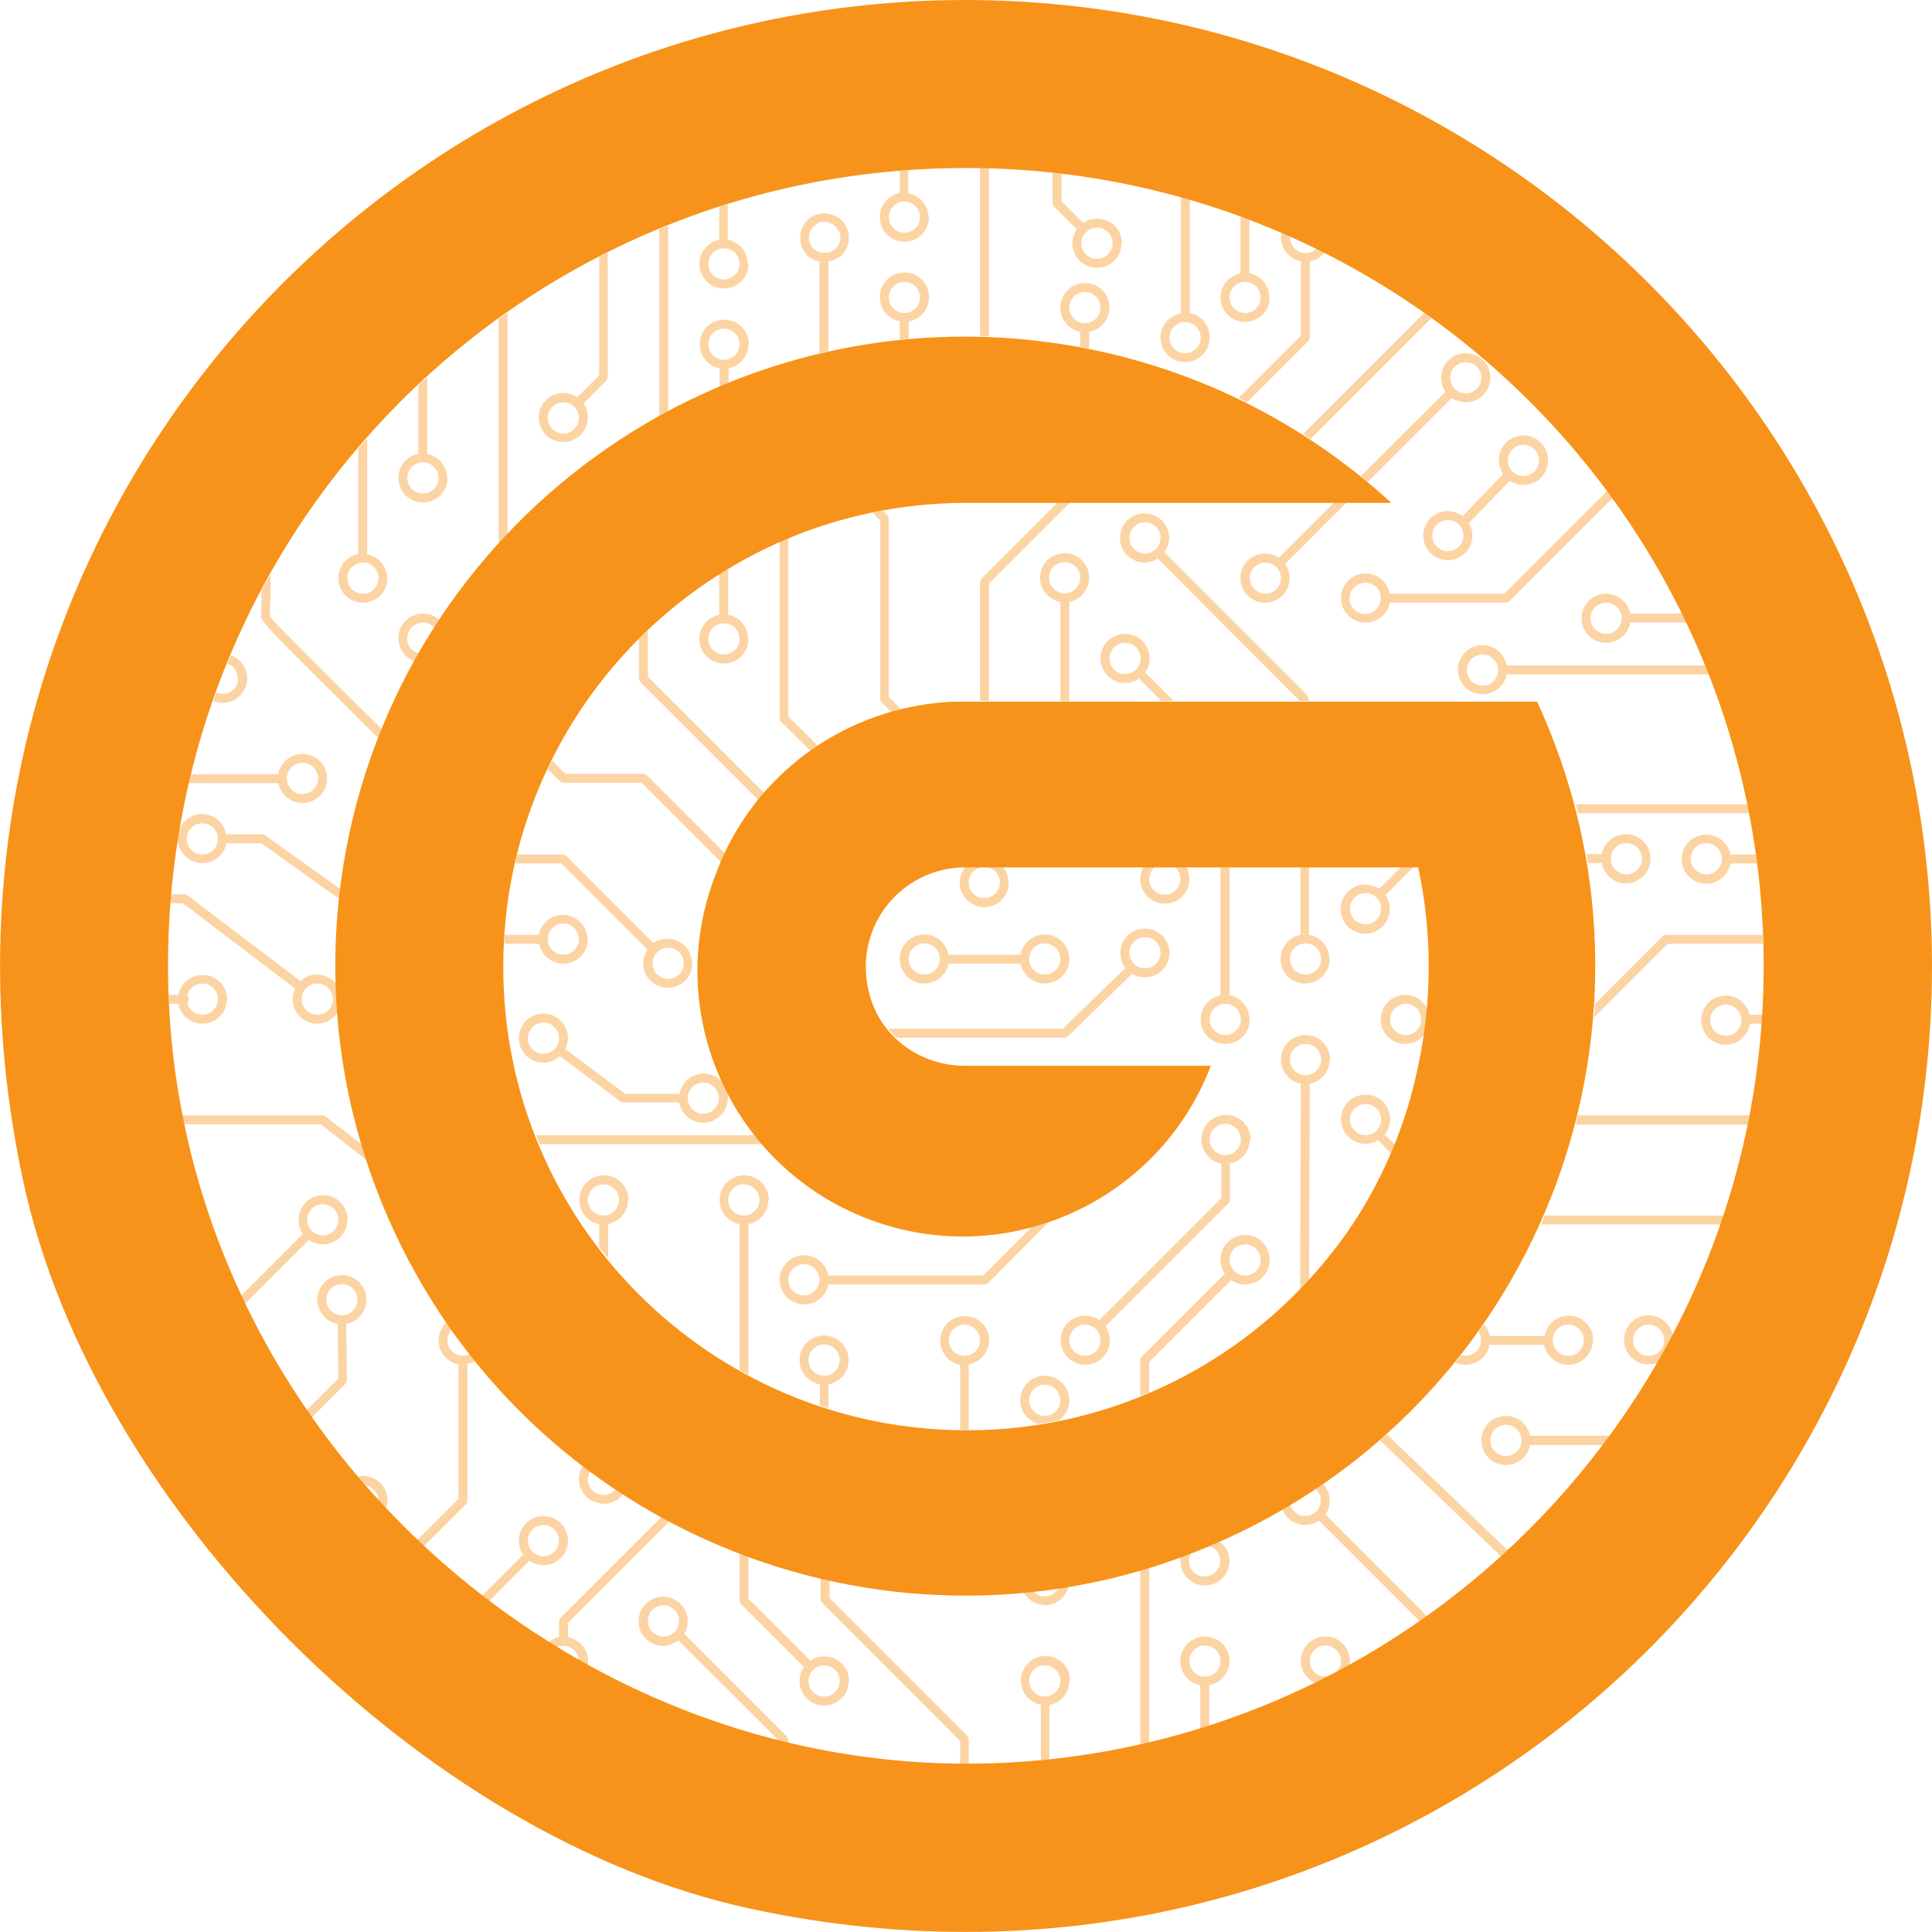 <?xml version="1.0" encoding="UTF-8"?>
<svg id="Layer_2" xmlns="http://www.w3.org/2000/svg" viewBox="0 0 49.56 49.56">
  <defs>
    <style>
      .cls-2 {
        fill-rule: evenodd;
      }

      .cls-2, .cls-3, .cls-4 {
        fill: #f7931a;
      }

      .cls-3 {
        opacity: .4;
      }
    </style>
  </defs>
  <g id="Layer_1-2" data-name="Layer_1">
    <g id="Footer">
      <g>
        <g>
          <path class="cls-4" d="M24.78,4.31c11.4,0,20.62,9.33,20.46,20.76-.16,11.02-9.15,20.02-20.18,20.17S4.31,36.18,4.31,24.78,13.47,4.31,24.78,4.31h0M24.78,0C9.29,0-2.88,14.22.6,30.32c1.81,8.38,10.26,16.83,18.64,18.64,16.1,3.48,30.32-8.69,30.32-24.18C49.54,11.1,38.46.02,24.78,0Z"/>
          <path class="cls-3" d="M33.37,8.61v-1.91c-.29-.05-.51-.31-.51-.62,0-.04,0-.08.01-.11.07.03.15.06.22.1,0,0,0,.01,0,.02,0,.22.18.4.4.4.1,0,.2-.04.27-.11.07.03.14.07.21.11-.09.11-.22.19-.37.22v1.95s-.01.06-.03.08l-1.58,1.58c-.07-.04-.14-.07-.22-.11l1.61-1.61ZM23.83,7.63c0,.31-.22.56-.52.62v.44c-.07,0-.15.01-.23.02v-.47c-.29-.05-.51-.31-.51-.62,0-.35.28-.63.63-.63s.63.28.63.63ZM23.6,7.63c0-.22-.18-.4-.4-.4s-.4.18-.4.4.18.4.4.4.4-.18.4-.4ZM21.73,6.33c-.06.16-.18.28-.34.34-.04.02-.09.03-.14.04v2.3c-.08.02-.15.03-.23.05v-2.35s-.08-.02-.11-.03c-.16-.06-.28-.18-.34-.34-.06-.15-.06-.33,0-.48.06-.15.18-.28.34-.34.32-.13.69.02.82.34.06.15.06.33,0,.48ZM21.52,5.94c-.06-.15-.21-.25-.37-.25-.05,0-.1,0-.15.03-.1.04-.17.12-.22.22-.04.1-.04.21,0,.31.04.1.12.17.22.21.1.04.21.04.31,0,.1-.04.17-.12.22-.22.04-.1.04-.21,0-.31ZM13.02,13.69v-5.67c-.08.05-.15.11-.23.16v5.76c.08-.08.15-.17.23-.25ZM42.74,23.98s-.06.01-.08.03l-1.74,1.74c0,.12-.02.23-.03.35l1.89-1.89h2.44c0-.08,0-.15,0-.23h-2.49ZM45.08,22.15h-.69c-.05.29-.31.52-.62.52-.35,0-.63-.28-.63-.63s.28-.63.63-.63c.31,0,.56.22.62.51h.66c0,.08.02.15.03.23ZM44.17,22.03c0-.22-.18-.4-.4-.4s-.4.18-.4.4.18.4.4.4.4-.18.4-.4ZM40.42,20.63c.02.08.04.15.06.23h4.39c-.01-.08-.03-.15-.05-.23h-4.4ZM34,43.01c-.22,0-.4-.18-.4-.4s.18-.4.4-.4.4.18.4.4c0,.11-.04.21-.11.28.11-.06.22-.12.33-.18,0-.03.01-.07.01-.1,0-.35-.28-.63-.63-.63s-.63.28-.63.63c0,.25.15.46.36.56.11-.06.23-.11.34-.17-.02,0-.04,0-.07,0ZM32.57,32.32c0,.35-.28.63-.63.63-.13,0-.25-.04-.36-.11l-2.1,2.1v.78c-.07.03-.15.06-.23.09v-.92s.01-.06.03-.08l2.14-2.14c-.07-.1-.11-.22-.11-.36,0-.35.28-.63.63-.63s.63.28.63.63ZM32.34,32.32c0-.22-.18-.4-.4-.4s-.4.18-.4.4.18.4.4.4.4-.18.4-.4ZM45.21,26.03c0,.08-.01.15-.02.23h-.3c-.05.3-.3.54-.62.54-.35,0-.63-.28-.63-.63s.28-.63.63-.63c.3,0,.55.21.61.49h.33ZM44.67,26.17c0-.22-.18-.4-.4-.4s-.4.18-.4.4.18.4.4.4.4-.18.4-.4ZM40.48,28.62c-.02.08-.04.15-.06.23h4.41c.02-.09.03-.16.05-.24h-4.4ZM25.14,4.31v4.31c.08,0,.15,0,.23,0v-4.32c-.08,0-.15,0-.23,0ZM16.91,10.67c.08-.04.15-.08.23-.12v-4.76c-.08.03-.15.06-.23.09v4.79ZM19.2,8.83c0,.31-.22.56-.51.62v.37c-.08.03-.15.06-.23.1v-.47c-.29-.05-.51-.31-.51-.62,0-.35.28-.63.63-.63s.63.28.63.63ZM18.97,8.83c0-.22-.18-.4-.4-.4s-.4.18-.4.4.18.4.4.4.4-.18.4-.4ZM11.48,12.26c0,.35-.28.63-.63.63s-.63-.28-.63-.63c0-.31.22-.56.51-.62v-1.75c.07-.07.15-.14.23-.21v1.97c.29.05.51.31.51.62ZM11.25,12.26c0-.22-.18-.4-.4-.4s-.4.18-.4.4.18.4.4.4.4-.18.4-.4ZM33.42,11.13c.07.04.13.09.2.13l3.1-3.1c-.06-.05-.13-.09-.19-.13l-3.11,3.11ZM28.46,7.89c0,.31-.22.56-.52.62v.43c-.07-.01-.15-.03-.23-.04v-.39c-.29-.05-.51-.31-.51-.62,0-.35.28-.63.63-.63s.63.28.63.63ZM28.23,7.89c0-.22-.18-.4-.4-.4s-.4.18-.4.4.18.4.4.4.4-.18.4-.4ZM19.2,16.39c0,.35-.28.63-.63.63s-.63-.28-.63-.63c0-.31.22-.56.51-.62v-1.04c.08-.05.15-.1.23-.14v1.18c.29.05.51.31.51.62ZM18.97,16.39c0-.22-.18-.4-.4-.4s-.4.18-.4.4.18.4.4.4.4-.18.4-.4ZM22.57,17.92s.01.06.03.08l.26.26c.08-.02.17-.05.25-.07l-.31-.31v-4.58s-.01-.06-.03-.08l-.12-.12c-.09.02-.18.03-.27.05l.2.2v4.58ZM20,13.91v4.52s.01.06.03.08l.76.75c.06-.05.13-.09.19-.13l-.76-.75v-4.58c-.08.03-.15.07-.23.1ZM6.11,17.4c0,.22-.18.4-.4.4-.06,0-.11-.01-.16-.04-.03.07-.05.14-.08.22.07.03.15.05.24.05.35,0,.63-.28.63-.63,0-.27-.17-.5-.42-.59-.03.07-.06.14-.09.21.16.05.27.2.27.38ZM16.39,16.39v1.02s.01.06.03.08l3.04,3.04c.05-.06.1-.12.15-.18l-2.99-2.99v-1.19c-.08.07-.15.14-.23.22ZM25.14,14.92v3.06h.23v-3.01l2.08-2.08h-.32l-1.95,1.95s-.03.05-.03.08ZM39.71,11.81c0,.35-.28.63-.63.63-.13,0-.25-.04-.35-.11l-1.05,1.09c.06.09.09.21.09.32,0,.35-.28.63-.63.63s-.63-.28-.63-.63.28-.63.63-.63c.14,0,.28.05.38.13l1.04-1.08c-.07-.1-.11-.22-.11-.36,0-.35.28-.63.63-.63s.63.28.63.63ZM37.54,13.74c0-.22-.18-.4-.4-.4s-.4.18-.4.4.18.4.4.4.4-.18.4-.4ZM39.48,11.81c0-.22-.18-.4-.4-.4s-.4.18-.4.4.18.4.4.4.4-.18.4-.4ZM9.94,14.83c0,.35-.28.63-.63.63s-.63-.28-.63-.63c0-.31.22-.56.51-.62v-2.7c.08-.09.15-.18.23-.26v2.97c.29.05.51.31.51.62ZM9.71,14.83c0-.22-.18-.4-.4-.4s-.4.18-.4.4.18.4.4.4.4-.18.4-.4ZM32.97,14.47c.07.1.11.22.11.36,0,.35-.28.63-.63.63s-.63-.28-.63-.63.28-.63.63-.63c.13,0,.25.04.35.11l1.43-1.43h.32l-1.59,1.59ZM32.86,14.83c0-.22-.18-.4-.4-.4s-.4.18-.4.4.18.4.4.4.4-.18.4-.4ZM21.25,35.51v.62c-.07-.02-.15-.05-.22-.08v-.54c-.3-.05-.52-.31-.52-.62,0-.35.28-.63.63-.63s.63.28.63.63c0,.31-.22.56-.51.62ZM21.54,34.89c0-.22-.18-.4-.4-.4s-.4.18-.4.4.18.4.4.4.4-.18.4-.4ZM27.43,35.92c0,.22-.11.41-.28.52-.17.03-.33.06-.5.09-.27-.07-.48-.31-.48-.61,0-.35.28-.63.63-.63s.63.28.63.63ZM27.2,35.92c0-.22-.18-.4-.4-.4s-.4.18-.4.4.18.4.4.4.4-.18.4-.4ZM19.71,30.78c0,.31-.22.56-.51.62v3.87c-.08-.04-.15-.09-.23-.13v-3.74c-.29-.05-.51-.31-.51-.62,0-.35.28-.63.63-.63s.63.28.63.63ZM19.48,30.78c0-.22-.18-.4-.4-.4s-.4.18-.4.4.18.4.4.4.4-.18.4-.4ZM25.37,34.38c0,.31-.22.56-.52.62v1.68h-.01c-.07,0-.14,0-.21,0v-1.67c-.29-.05-.51-.31-.51-.62,0-.35.28-.63.63-.63s.63.28.63.63ZM25.14,34.38c0-.22-.18-.4-.4-.4s-.4.18-.4.4.18.4.4.4.4-.18.4-.4ZM26.8,41.18c.3,0,.54-.21.61-.48-.09.01-.17.03-.26.04-.07.13-.2.21-.35.21-.12,0-.22-.05-.29-.13-.09,0-.17.02-.26.02.11.2.31.33.55.33ZM8.91,31.29c0,.35-.28.63-.63.63-.13,0-.25-.04-.36-.11l-1.62,1.62s-.04.03-.06.03c-.04-.07-.07-.15-.1-.22h.04l1.59-1.59c-.07-.1-.11-.22-.11-.36,0-.35.28-.63.63-.63s.63.28.63.63ZM8.68,31.29c0-.22-.18-.4-.4-.4s-.4.18-.4.4.18.4.4.4.4-.18.4-.4ZM8.39,19.97c0,.35-.28.63-.63.63-.31,0-.56-.22-.62-.51h-2.3c.02-.08.04-.15.06-.23h2.24c.05-.29.31-.52.62-.52.35,0,.63.28.63.63ZM8.16,19.97c0-.22-.18-.4-.4-.4s-.4.18-.4.4.18.4.4.4.4-.18.4-.4ZM15.48,38.58c.22,0,.41-.11.52-.28-.06-.04-.13-.08-.19-.13-.07.11-.19.18-.33.18-.22,0-.4-.18-.4-.4,0-.09.03-.17.08-.24-.06-.05-.12-.09-.18-.14-.08.1-.13.23-.13.37,0,.35.28.63.63.63ZM11.99,38.49v-3.5c.08-.02.16-.05.23-.09-.05-.06-.1-.12-.14-.18-.06.04-.13.06-.2.06-.22,0-.4-.18-.4-.4,0-.12.05-.22.13-.29-.04-.06-.09-.12-.13-.19-.14.12-.23.29-.23.48,0,.31.22.56.51.62v3.45l-1.13,1.13c.06.05.11.11.17.16l1.16-1.16s.03-.05.03-.08ZM8.88,33.96l.02,1.45s-.01.06-.03.08l-.93.93h0s-.04-.06-.06-.09c-.02-.03-.05-.07-.07-.1l.87-.87-.02-1.4c-.29-.05-.52-.31-.52-.62,0-.35.28-.63.63-.63s.63.28.63.63c0,.31-.22.56-.51.62ZM9.17,33.34c0-.22-.18-.4-.4-.4s-.4.18-.4.4.18.4.4.4.4-.18.4-.4ZM19.2,6.77c0,.35-.28.63-.63.63s-.63-.28-.63-.63c0-.31.22-.56.51-.62v-.84s.08-.03.11-.04c.04-.01.08-.02.11-.04v.92c.29.05.51.31.51.62ZM18.97,6.77c0-.22-.18-.4-.4-.4s-.4.18-.4.4.18.4.4.4.4-.18.4-.4ZM23.83,5.57c0,.35-.28.63-.63.63s-.63-.28-.63-.63c0-.31.22-.56.51-.62v-.57s.1,0,.14-.01c.01,0,.03,0,.04,0,.01,0,.03,0,.04,0v.59c.29.05.52.31.52.62ZM23.6,5.57c0-.22-.18-.4-.4-.4s-.4.18-.4.4.18.4.4.4.4-.18.4-.4ZM28.77,6.24c0,.35-.28.63-.63.63s-.63-.28-.63-.63c0-.13.04-.25.11-.36l-.59-.59s-.03-.05-.03-.08v-.78h0c.07,0,.15.02.23.03v.7l.56.56c.1-.07.22-.11.36-.11.35,0,.63.28.63.63ZM28.54,6.24c0-.22-.18-.4-.4-.4s-.4.18-.4.4.18.4.4.4.4-.18.4-.4ZM32.57,7.63c0,.35-.28.63-.63.63s-.63-.28-.63-.63c0-.31.22-.56.51-.62v-1.45c.07.03.15.05.23.08v1.37c.29.05.51.31.51.62ZM32.34,7.63c0-.22-.18-.4-.4-.4s-.4.18-.4.4.18.4.4.4.4-.18.4-.4ZM31.03,8.66c0,.35-.28.63-.63.63s-.63-.28-.63-.63c0-.31.22-.56.52-.62v-2.98c.08.02.15.04.23.06v2.91c.29.05.51.31.51.62ZM30.8,8.66c0-.22-.18-.4-.4-.4s-.4.18-.4.4.18.4.4.4.4-.18.4-.4ZM31.54,42.61c0,.31-.22.56-.52.62v1.04c-.08.02-.15.05-.23.07v-1.11c-.29-.05-.51-.31-.51-.62,0-.35.28-.63.63-.63s.63.28.63.63ZM31.31,42.61c0-.22-.18-.4-.4-.4s-.4.18-.4.4.18.4.4.4.4-.18.4-.4ZM27.43,43.12c0,.31-.22.56-.51.62v1.39s-.08,0-.11.01c-.04,0-.08,0-.11.01v-1.42c-.29-.05-.51-.31-.51-.62,0-.35.28-.63.63-.63s.63.28.63.63ZM27.2,43.12c0-.22-.18-.4-.4-.4s-.4.18-.4.4.18.4.4.4.4-.18.4-.4ZM24.85,45.24v-.63s-.01-.06-.03-.08l-3.54-3.54v-.47c-.08-.02-.16-.03-.23-.05v.57s.02.06.04.08l3.54,3.54v.59c.08,0,.15,0,.23,0ZM29.25,40.28v4.47c.08-.02.15-.03.23-.05v-4.48c-.08.02-.15.05-.23.07ZM8.69,25.93c-.11.19-.31.33-.55.33-.35,0-.63-.28-.63-.63,0-.1.02-.19.06-.27l-2.88-2.19h-.32c0-.08.01-.15.02-.23h.34s.05,0,.07.02l2.91,2.21c.11-.11.26-.17.43-.17.21,0,.4.11.51.27,0,.22.02.44.04.66ZM8.54,25.63c0-.22-.18-.4-.4-.4s-.4.18-.4.4.18.4.4.4.4-.18.4-.4ZM14.57,41.99v-.36l2.62-2.62c-.07-.04-.14-.08-.21-.11l-2.61,2.61s-.03.05-.03.08v.41c-.13.02-.25.09-.34.19.07.04.13.08.2.12.07-.06.16-.09.25-.09.22,0,.4.18.4.4,0,.02,0,.05,0,.07.07.04.14.08.21.11.02-.06.03-.12.03-.18,0-.31-.22-.56-.51-.62ZM20.22,44.61v.13c-.08-.02-.15-.03-.23-.05v-.03l-2.59-2.58c-.11.08-.24.14-.39.14-.35,0-.63-.28-.63-.63s.28-.63.63-.63.63.28.63.63c0,.12-.03.23-.09.32l2.63,2.63s.03.05.03.08ZM17.42,41.58c0-.22-.18-.4-.4-.4s-.4.18-.4.4.18.4.4.4.4-.18.4-.4ZM21.77,43.12c0,.35-.28.63-.63.63s-.63-.28-.63-.63c0-.13.04-.25.11-.36l-1.62-1.62s-.03-.05-.03-.08v-1.25c.08.03.15.06.23.09v1.11l1.59,1.59c.1-.07.22-.11.36-.11.35,0,.63.28.63.63ZM21.54,43.12c0-.22-.18-.4-.4-.4s-.4.18-.4.4.18.4.4.4.4-.18.4-.4ZM14.57,39.52c0,.35-.28.63-.63.63-.13,0-.25-.04-.36-.11l-1.1,1.1c-.06-.04-.12-.09-.18-.14l1.12-1.12c-.07-.1-.11-.22-.11-.36,0-.35.28-.63.63-.63s.63.28.63.63ZM14.34,39.52c0-.22-.18-.4-.4-.4s-.4.18-.4.4.18.4.4.4.4-.18.4-.4ZM30.91,40.67c.35,0,.63-.28.63-.63,0-.2-.1-.38-.25-.49-.09.04-.18.08-.27.11.16.05.28.2.28.38,0,.22-.18.4-.4.4s-.4-.18-.4-.4c0-.07.02-.14.05-.19-.09.03-.18.07-.27.1,0,.03,0,.06,0,.09,0,.35.28.63.63.63ZM38.23,9.69c0,.35-.28.63-.63.63-.13,0-.25-.04-.36-.11l-2.15,2.15c-.06-.05-.12-.1-.18-.15l2.17-2.16c-.07-.1-.11-.22-.11-.36,0-.35.28-.63.63-.63s.63.28.63.63ZM38,9.69c0-.22-.18-.4-.4-.4s-.4.18-.4.4.18.4.4.4.4-.18.4-.4ZM10.45,16.37c0-.22.18-.4.4-.4.12,0,.22.05.29.13.04-.07.08-.13.13-.2-.11-.1-.26-.16-.42-.16-.35,0-.63.28-.63.63,0,.27.17.5.41.59.04-.07.08-.14.11-.2-.17-.05-.3-.2-.3-.39ZM9.44,29.77c-.04-.13-.08-.25-.12-.38l-.98-.76s-.04-.02-.07-.02h-3.61c.01.08.03.15.04.23h3.53l1.2.94ZM8.76,22.82c0,.09-.02.17-.03.26l-2.03-1.45h-.89c-.05.29-.31.51-.62.51-.34,0-.61-.27-.63-.6.01-.09.03-.17.04-.26.09-.23.32-.4.58-.4.31,0,.56.22.62.52h.92s.05,0,.07.02l1.96,1.4ZM5.59,21.52c0-.22-.18-.4-.4-.4s-.4.18-.4.4.18.4.4.4.4-.18.4-.4ZM5.82,25.63c0,.35-.28.63-.63.63-.31,0-.56-.22-.62-.51h-.24c0-.08,0-.15,0-.23h.25c.05-.29.31-.51.62-.51.35,0,.63.28.63.63ZM5.59,25.63c0-.22-.18-.4-.4-.4-.19,0-.35.13-.39.31.03.02.05.05.05.09s-.02.07-.05.09c.04.18.2.31.39.31.22,0,.4-.18.4-.4ZM6.69,15.81s0,0,0,0q-.03.08.6.72c.31.31.74.74,1.28,1.28.4.4.81.8,1.14,1.13.03-.08.06-.15.09-.23-1.26-1.24-2.66-2.64-2.88-2.89.01-.12.02-.4.02-1.09-.08.14-.15.28-.23.42,0,.34,0,.58-.02.65ZM15.59,6.48v3.2s-.01.06-.03.08l-.59.59c.07.1.11.22.11.36,0,.35-.28.63-.63.63s-.63-.28-.63-.63.28-.63.63-.63c.13,0,.25.04.36.11l.56-.56v-3.04c.08-.04.15-.08.23-.12ZM14.85,10.72c0-.22-.18-.4-.4-.4s-.4.18-.4.4.18.4.4.4.4-.18.4-.4ZM41.36,12.78l-2.65,2.65s-.05.03-.08.03h-2.98c-.05.29-.31.51-.62.51-.35,0-.63-.28-.63-.63s.28-.63.63-.63c.31,0,.56.22.62.52h2.94l2.64-2.64c.05.06.09.12.14.19ZM35.42,15.34s0-.02,0-.02c-.01-.21-.18-.37-.4-.37s-.4.18-.4.4.18.4.4.4.38-.17.4-.37c0,0,0-.02,0-.03ZM26.9,31.35l-1.56,1.57s-.05.03-.08.03h-4.01c-.05.29-.31.51-.62.51-.35,0-.63-.28-.63-.63s.28-.63.63-.63c.31,0,.56.22.62.52h3.97l1.24-1.24c.15-.04.31-.08.46-.13ZM21.02,32.83c0-.22-.18-.4-.4-.4s-.4.18-.4.4.18.4.4.4.4-.18.4-.4ZM30,24.44c0,.35-.28.63-.63.63-.12,0-.23-.03-.33-.09l-1.65,1.61s-.05.03-.08.03h-4.32c-.07-.07-.14-.15-.21-.23h4.48l1.61-1.56c-.08-.1-.13-.24-.13-.38,0-.35.28-.63.63-.63s.63.28.63.63ZM29.77,24.44c0-.22-.18-.4-.4-.4s-.4.18-.4.4.18.4.4.4.4-.18.4-.4ZM34.11,24.6c0,.35-.28.63-.63.63s-.63-.28-.63-.63c0-.31.22-.56.51-.62v-1.76s.22,0,.22,0v1.76c.3.05.52.31.52.62ZM33.89,24.6c0-.22-.18-.4-.4-.4s-.4.18-.4.4.18.4.4.4.4-.18.4-.4ZM18.67,28.17c0,.35-.28.63-.63.63-.31,0-.56-.22-.62-.52h-1.43s-.05,0-.07-.02l-1.56-1.17c-.11.1-.26.17-.42.17-.35,0-.63-.28-.63-.63s.28-.63.63-.63.63.28.63.63c0,.1-.03.19-.07.28l1.54,1.15h1.39c.05-.29.31-.52.62-.52.35,0,.63.28.63.63ZM14.34,26.63c0-.22-.18-.4-.4-.4s-.4.18-.4.4.18.4.4.4.4-.18.4-.4ZM18.44,28.17c0-.22-.18-.4-.4-.4s-.4.18-.4.4.18.4.4.4.4-.18.4-.4ZM27.43,24.6c0,.35-.28.63-.63.63-.31,0-.56-.22-.62-.51h-1.85c-.05.29-.31.51-.62.51-.35,0-.63-.28-.63-.63s.28-.63.63-.63c.31,0,.56.22.62.52h1.85c.05-.29.31-.52.62-.52.35,0,.63.28.63.63ZM24.11,24.6c0-.22-.18-.4-.4-.4s-.4.18-.4.4.18.4.4.4.4-.18.4-.4ZM27.2,24.6c0-.22-.18-.4-.4-.4s-.4.18-.4.4.18.4.4.4.4-.18.4-.4ZM25.88,22.64c0,.35-.28.63-.63.63s-.63-.28-.63-.63c0-.15.06-.3.15-.41h.95c.09.11.15.25.15.41ZM25.65,22.64c0-.22-.18-.4-.4-.4s-.4.18-.4.4.18.4.4.4.4-.18.4-.4ZM42.34,22.03c0,.35-.28.63-.63.63-.31,0-.56-.22-.62-.52h-.35c-.01-.07-.02-.15-.04-.23h.39c.05-.29.31-.51.62-.51.35,0,.63.28.63.63ZM42.12,22.03c0-.22-.18-.4-.4-.4s-.4.18-.4.4.18.4.4.4.4-.18.4-.4ZM34.11,27.18c0,.31-.22.56-.51.62l-.02,5.04c-.08.08-.15.16-.23.24l.02-5.28c-.29-.05-.51-.31-.51-.62,0-.35.28-.63.63-.63s.63.28.63.63ZM33.89,27.18c0-.22-.18-.4-.4-.4s-.4.18-.4.4.18.4.4.4.4-.18.4-.4ZM43.26,15.97h-1.44c-.05.29-.31.52-.62.52-.35,0-.63-.28-.63-.63s.28-.63.63-.63c.31,0,.56.22.62.51h1.33c.04.08.07.15.11.23ZM41.6,15.86c0-.22-.18-.4-.4-.4s-.4.18-.4.4.18.4.4.4.4-.18.4-.4ZM43.84,17.3h-5.19c-.05.29-.31.51-.62.51-.35,0-.63-.28-.63-.63s.28-.63.63-.63c.31,0,.56.22.62.52h5.1c.03.07.06.15.09.23ZM38.43,17.19c0-.22-.18-.4-.4-.4s-.4.18-.4.4.18.4.4.4.4-.18.4-.4ZM33.48,39.12c.13,0,.25-.04.36-.11l2.58,2.58c.06-.04.13-.09.19-.13l-2.61-2.61c.07-.1.11-.22.11-.36,0-.16-.06-.31-.17-.42-.06.04-.13.09-.19.13.08.07.13.18.13.29,0,.22-.18.4-.4.4-.18,0-.33-.12-.38-.28-.07.04-.13.08-.2.12.09.23.32.39.58.39ZM35.57,36.8c-.06.05-.11.1-.17.15l3.11,2.98c.06-.05.11-.1.17-.16l-3.1-2.97ZM41.29,36.84c-.06.08-.11.15-.17.23h-1.87c-.05.29-.31.51-.62.51-.35,0-.63-.28-.63-.63s.28-.63.63-.63c.31,0,.56.22.62.51h2.04ZM39.03,36.95c0-.22-.18-.4-.4-.4s-.4.18-.4.4.18.4.4.4.4-.18.4-.4ZM42.9,34.25c-.12.24-.26.48-.39.71-.07.03-.14.04-.22.04-.35,0-.63-.28-.63-.63s.28-.63.63-.63c.3,0,.56.22.62.51ZM42.69,34.38c0-.22-.18-.4-.4-.4s-.4.18-.4.4.18.4.4.4.4-.18.4-.4ZM39.52,31.41h4.62c.03-.08.05-.15.08-.23h-4.59c-.03.08-.07.15-.1.23ZM9.08,37.91c.05.06.11.13.16.19.02,0,.04,0,.07,0,.22,0,.4.18.4.4,0,.04,0,.08-.02.11.06.06.11.12.17.18.05-.09.08-.19.08-.3,0-.35-.28-.63-.63-.63-.08,0-.16.02-.23.04ZM14.37,20.05s.05.03.08.03h2.01l2.05,2.05c.03-.08.06-.15.1-.23l-2.02-2.02s-.05-.03-.08-.03h-2.01l-.34-.34c-.04.07-.07.14-.11.22l.32.32ZM19.4,29.12h-5.65c.03.08.06.15.09.23h5.75c-.06-.07-.13-.15-.19-.23ZM27.94,14.82c0,.31-.22.56-.51.62v2.55h-.23v-2.55c-.29-.05-.52-.31-.52-.62,0-.35.28-.63.63-.63s.63.28.63.63ZM27.71,14.82c0-.22-.18-.4-.4-.4s-.4.18-.4.4.18.4.4.4.4-.18.4-.4ZM30.11,17.98h-.32l-.57-.57c-.1.07-.22.11-.36.11-.35,0-.63-.28-.63-.63s.28-.63.63-.63.63.28.63.63c0,.13-.04.25-.11.36l.74.74ZM29.26,16.89c0-.22-.18-.4-.4-.4s-.4.18-.4.4.18.4.4.4.4-.18.4-.4ZM16.11,30.78c0,.31-.22.56-.51.62v.88c-.08-.1-.15-.19-.23-.29v-.59c-.29-.05-.51-.31-.51-.62,0-.35.28-.63.63-.63s.63.28.63.63ZM15.88,30.78c0-.22-.18-.4-.4-.4s-.4.18-.4.4.18.4.4.4.4-.18.4-.4ZM32.06,26.15c0,.35-.28.63-.63.63s-.63-.28-.63-.63c0-.31.22-.56.51-.62v-3.3h.23v3.3c.29.05.51.31.51.62ZM31.83,26.15c0-.22-.18-.4-.4-.4s-.4.18-.4.4.18.4.4.4.4-.18.4-.4ZM32.06,29.23c0,.31-.22.56-.51.62v.93s-.01.06-.03.08l-3.16,3.16c.07.1.11.22.11.36,0,.35-.28.63-.63.63s-.63-.28-.63-.63.28-.63.63-.63c.13,0,.25.04.36.11l3.13-3.13v-.88c-.29-.05-.51-.31-.51-.62,0-.35.28-.63.63-.63s.63.28.63.63ZM28.23,34.38c0-.22-.18-.4-.4-.4s-.4.18-.4.4.18.4.4.4.4-.18.4-.4ZM31.83,29.23c0-.22-.18-.4-.4-.4s-.4.18-.4.4.18.4.4.4.4-.18.4-.4ZM30.28,22.55c0,.22-.18.4-.4.4s-.4-.18-.4-.4c0-.13.06-.24.16-.32h-.3c-.05.09-.09.2-.09.32,0,.35.28.63.63.63s.63-.28.63-.63c0-.12-.03-.22-.09-.32h-.3c.09.07.16.19.16.32ZM35.54,22.96c.07.1.11.22.11.36,0,.35-.28.63-.63.63s-.63-.28-.63-.63.28-.63.63-.63c.13,0,.25.04.36.11l.57-.57h.32l-.73.73ZM35.43,23.31c0-.22-.18-.4-.4-.4s-.4.18-.4.4.18.4.4.4.4-.18.4-.4ZM17.76,24.71c0,.35-.28.63-.63.63s-.63-.28-.63-.63c0-.13.04-.25.11-.35l-2.21-2.21h-1.18c.02-.08.03-.15.05-.23h1.17s.06.01.08.03l2.24,2.24c.1-.07.22-.11.36-.11.35,0,.63.28.63.63ZM17.54,24.71c0-.22-.18-.4-.4-.4s-.4.18-.4.4.18.4.4.4.4-.18.4-.4ZM36.62,25.88c-.02.22-.05.44-.08.66-.12.14-.29.24-.49.24-.35,0-.63-.28-.63-.63s.28-.63.63-.63c.25,0,.46.15.57.36ZM36.46,26.15c0-.22-.18-.4-.4-.4s-.4.18-.4.4.18.4.4.4.4-.18.4-.4ZM40.86,34.38c0,.35-.28.63-.63.63-.31,0-.56-.22-.62-.51h-1.4c-.05.29-.31.51-.62.51-.09,0-.18-.02-.26-.06.05-.06.1-.12.15-.19.04,0,.07.02.11.02.22,0,.4-.18.4-.4,0-.08-.02-.15-.06-.22.05-.06.09-.13.14-.19.07.08.12.18.15.3h1.4c.05-.29.31-.52.62-.52.35,0,.63.28.63.63ZM40.63,34.38c0-.22-.18-.4-.4-.4s-.4.18-.4.4.18.4.4.4.4-.18.4-.4ZM15.08,24.09c0,.35-.28.63-.63.63-.31,0-.56-.22-.62-.51h-.89c0-.08,0-.15.01-.23h.87c.05-.29.31-.51.62-.51.35,0,.63.28.63.63ZM14.85,24.09c0-.22-.18-.4-.4-.4s-.4.18-.4.4.18.4.4.4.4-.18.4-.4ZM33.57,17.92v.06h-.23s-3.64-3.65-3.64-3.65c-.1.06-.21.1-.34.1-.35,0-.63-.28-.63-.63s.28-.63.63-.63.63.28.63.63c0,.14-.05.27-.12.37l3.66,3.66s.03.05.03.08ZM29.77,13.8c0-.22-.18-.4-.4-.4s-.4.18-.4.4.18.4.4.4.4-.18.4-.4ZM35.78,29.36c-.03.08-.06.15-.09.23l-.34-.34c-.09.06-.2.09-.32.09-.35,0-.63-.28-.63-.63s.28-.63.63-.63.63.28.63.63c0,.15-.05.28-.14.39l.26.26ZM35.43,28.72c0-.22-.18-.4-.4-.4s-.4.18-.4.4.18.4.4.4.4-.18.4-.4Z"/>
          <path class="cls-2" d="M8.8,22.24c1.41-8.81,9.7-14.81,18.51-13.4,3.13.5,6.04,1.91,8.38,4.06h-10.9c-6.57,0-11.89,5.34-11.88,11.91,0,6.57,5.34,11.89,11.91,11.88,3.73,0,7.24-1.76,9.49-4.74l.25-.34h0c.89-1.29,1.51-2.74,1.82-4.27.36-1.68.36-3.42,0-5.09h-11.62c-1.67,0-2.96,1.6-2.43,3.35.32,1.05,1.32,1.74,2.42,1.74h0s6.31,0,6.31,0c-1.34,3.51-5.28,5.27-8.79,3.93-3.51-1.34-5.27-5.28-3.93-8.79.03-.08.06-.15.09-.23.06-.16.13-.31.2-.46,1.1-2.24,3.34-3.69,5.84-3.79h14.96c3.74,8.1.21,17.7-7.9,21.44-8.1,3.74-17.7.21-21.44-7.9-1.34-2.9-1.79-6.13-1.29-9.29"/>
        </g>
      </g>
    </g>
  </g>
</svg>